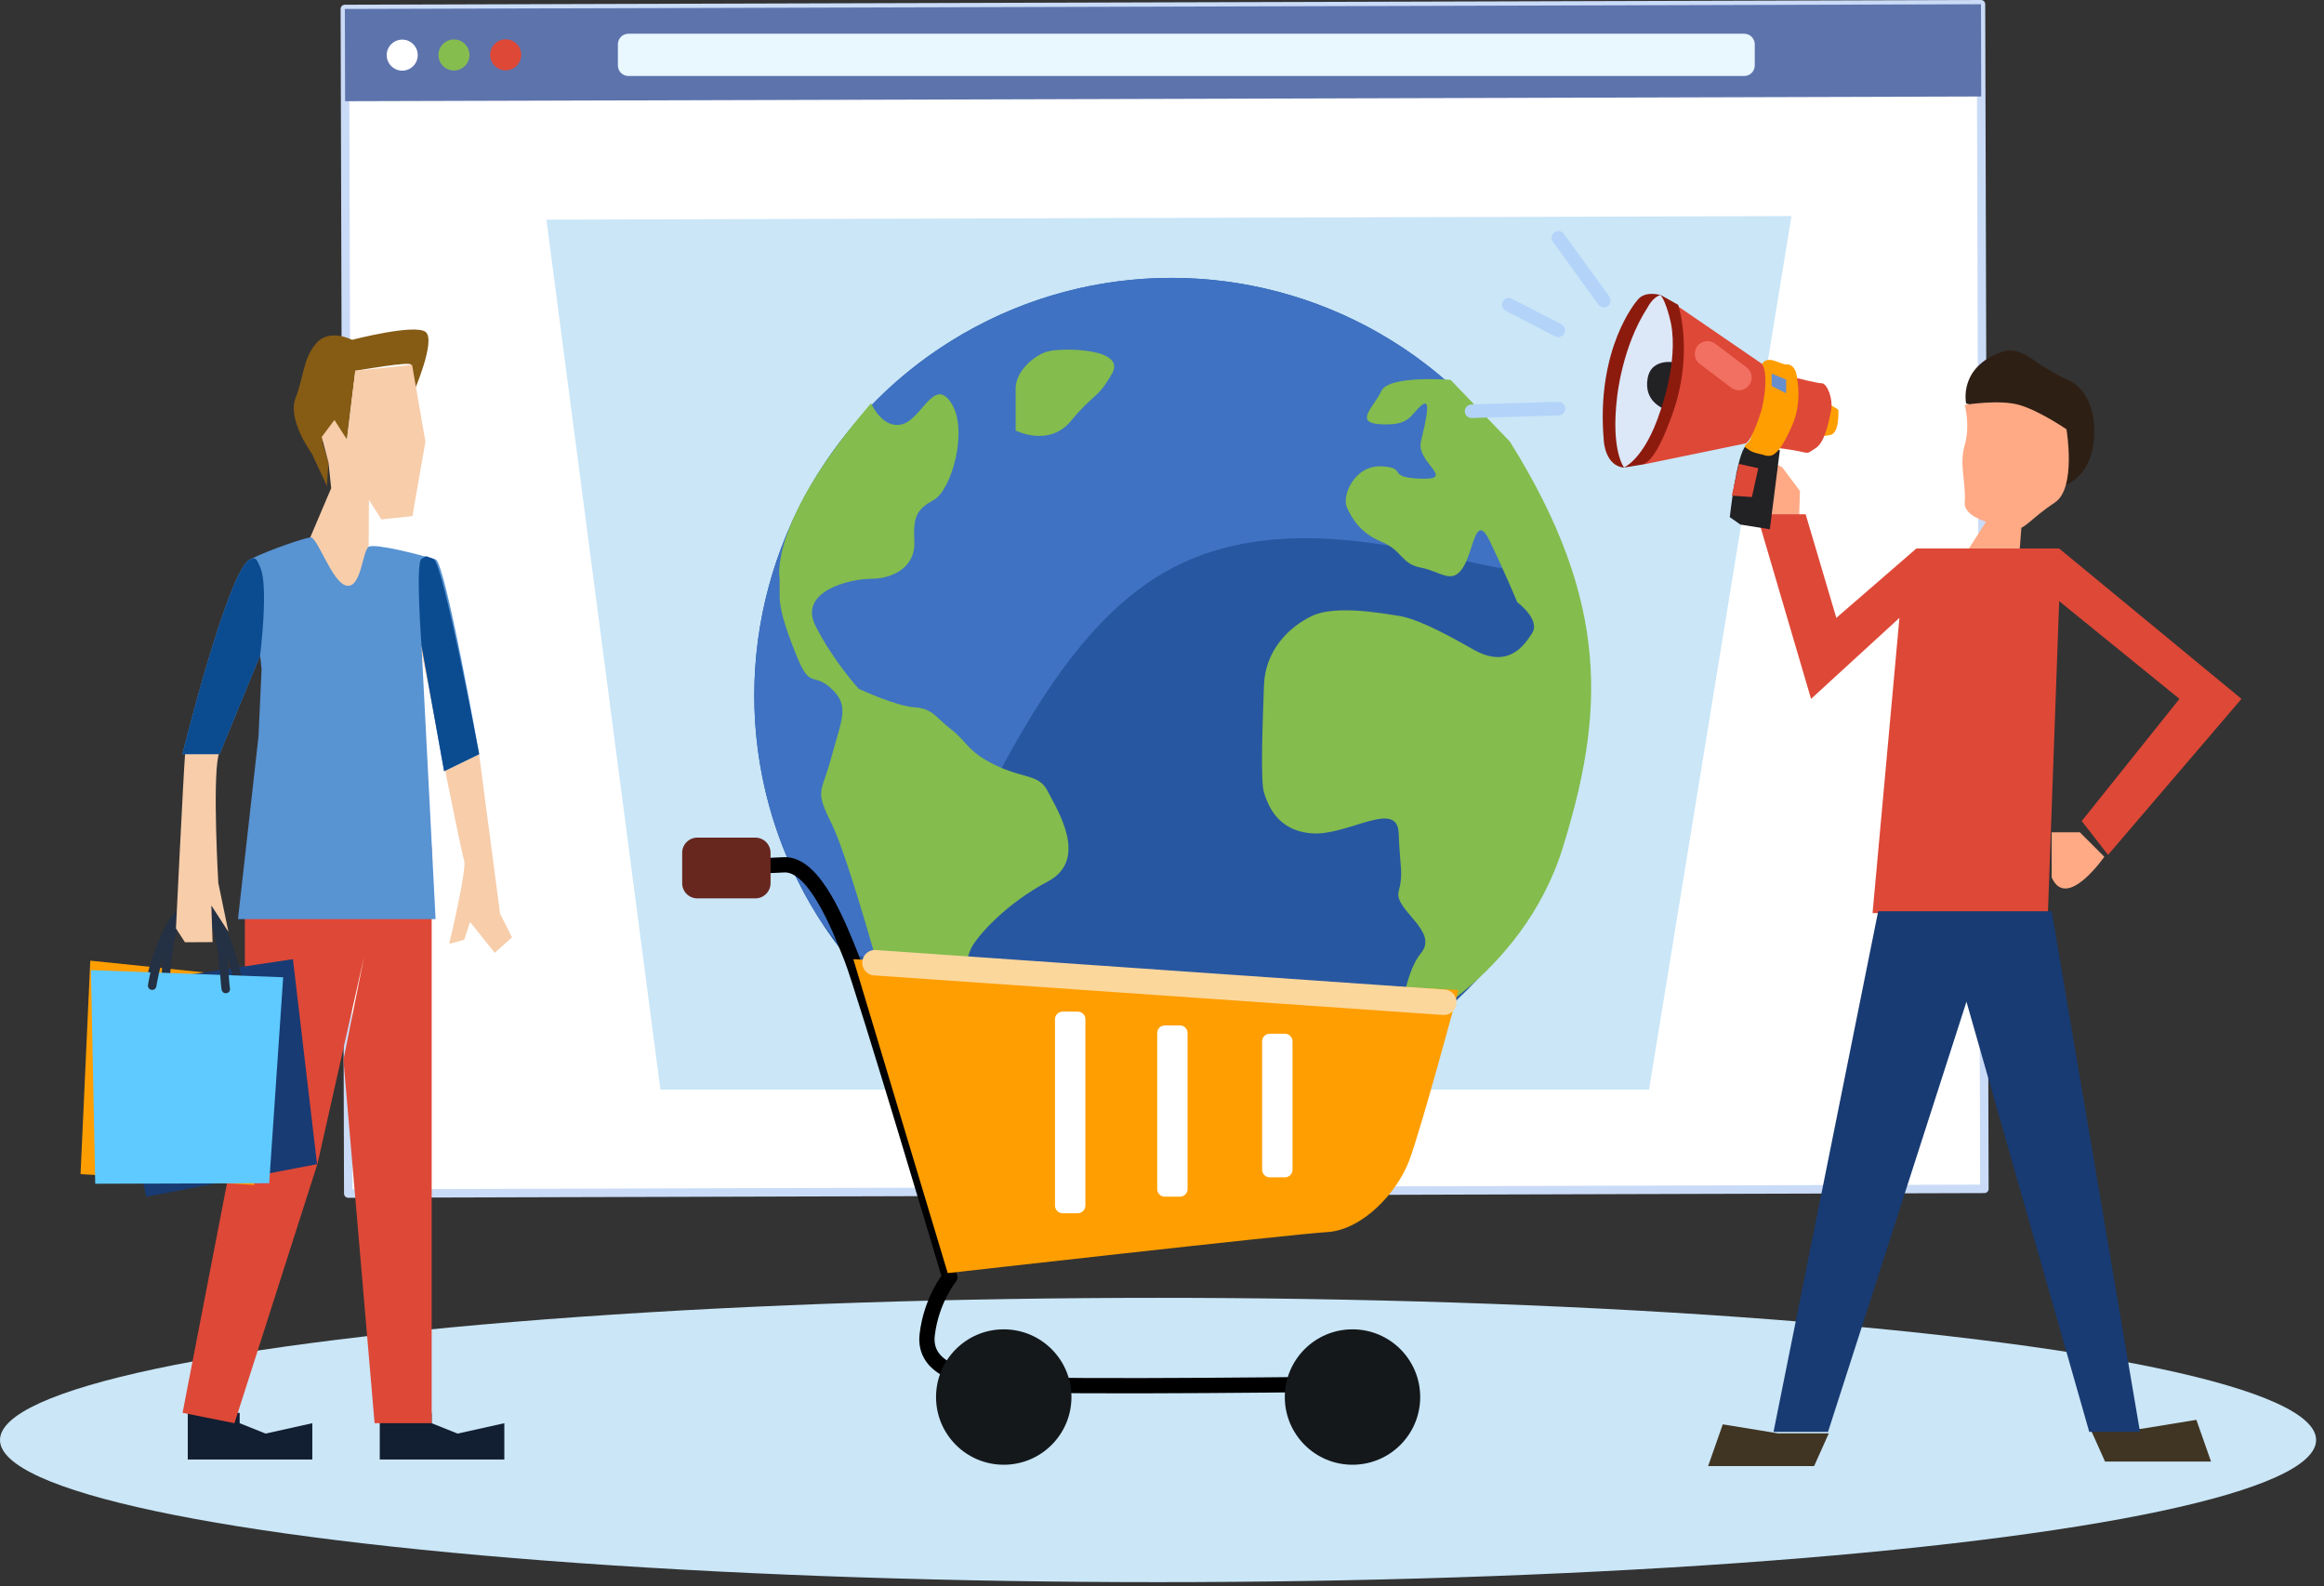 <?xml version="1.0" encoding="UTF-8" standalone="no"?><!DOCTYPE svg PUBLIC "-//W3C//DTD SVG 1.1//EN" "http://www.w3.org/Graphics/SVG/1.1/DTD/svg11.dtd"><svg width="100%" height="100%" viewBox="0 0 274 187" version="1.1" xmlns="http://www.w3.org/2000/svg" xmlns:xlink="http://www.w3.org/1999/xlink" xml:space="preserve" xmlns:serif="http://www.serif.com/" style="fill-rule:evenodd;clip-rule:evenodd;stroke-linecap:round;stroke-linejoin:round;stroke-miterlimit:1.5;"><rect x="0" y="0" width="274" height="187" fill="#333333" stroke="none"/><g id="Jak-zaistnieć-w-e-commerce" serif:id="Jak zaistnieć w e-commerce"><ellipse cx="136.534" cy="169.764" rx="136.534" ry="16.759" style="fill:#cae6f7;"/><g><path d="M233.557,0.5l-192.899,0.556l0.402,139.655l192.899,-0.555l-0.402,-139.656Z" style="fill:#fff;stroke:#cadbf7;stroke-width:1px;"/><path d="M211.212,25.474l-146.789,0.423l13.441,102.562l116.557,-0l16.791,-102.985Z" style="fill:#cae6f7;"/><path d="M233.557,0.5l-192.899,0.556l0.031,10.876l192.899,-0.556l-0.031,-10.876Z" style="fill:#5d73ac;"/><path d="M47.418,4.67c1.01,-0.003 1.832,0.815 1.835,1.825c0.002,1.009 -0.815,1.831 -1.825,1.834c-1.009,0.003 -1.832,-0.814 -1.835,-1.824c-0.002,-1.01 0.815,-1.832 1.825,-1.835Z" style="fill:#fff;"/><path d="M53.516,4.653c1.01,-0.003 1.832,0.814 1.835,1.824c0.003,1.01 -0.814,1.832 -1.824,1.835c-1.01,0.003 -1.832,-0.815 -1.835,-1.824c-0.003,-1.01 0.814,-1.832 1.824,-1.835Z" style="fill:#85be4e;"/><path d="M59.615,4.635c1.009,-0.003 1.832,0.815 1.835,1.824c0.002,1.01 -0.815,1.832 -1.825,1.835c-1.009,0.003 -1.832,-0.814 -1.835,-1.824c-0.002,-1.01 0.815,-1.832 1.825,-1.835Z" style="fill:#de4837;"/><path d="M206.887,5.223c0,-0.688 -0.558,-1.246 -1.246,-1.246l-131.547,-0c-0.687,-0 -1.246,0.558 -1.246,1.246l0,2.492c0,0.688 0.559,1.246 1.246,1.246l131.547,0c0.688,0 1.246,-0.558 1.246,-1.246l0,-2.492Z" style="fill:#e9f7ff;"/></g><g><circle cx="138.136" cy="81.966" r="49.204" style="fill:#2857a1;"/><path d="M113.534,39.354c23.518,-13.578 53.635,-5.508 67.213,18.01c13.578,23.518 -19.976,-3.449 -43.494,10.129c-23.518,13.578 -28.151,62.593 -41.729,39.075c-13.578,-23.518 -5.508,-53.636 18.01,-67.214Z" style="fill:#3f72c2;"/><path d="M123.531,41.43c-1.602,0.437 -3.787,2.331 -3.787,4.371l-0,4.953c-0,-0 3.933,2.039 6.555,-1.166c2.622,-3.205 3.059,-2.476 4.808,-5.536c1.748,-3.059 -5.973,-3.059 -7.576,-2.622Z" style="fill:#84bc4d;"/><path d="M171.023,44.781c0,-0 -7.284,-0.583 -8.158,1.311c-0.874,1.894 -3.351,3.788 -0,3.933c3.351,0.146 3.351,-1.019 4.662,-2.185c1.311,-1.165 0.582,1.748 -0,4.225c-0.583,2.476 4.224,4.516 -0,4.37c-4.225,-0.145 -1.457,-1.311 -4.662,-1.457c-3.205,-0.145 -4.662,3.497 -4.079,4.808c0.583,1.311 1.602,3.059 4.079,4.079c2.477,1.02 2.331,2.622 4.662,3.059c2.331,0.437 3.642,2.04 4.953,0c1.311,-2.039 1.457,-6.701 3.205,-3.059c1.748,3.642 3.205,7.138 3.205,7.138c-0,0 2.768,2.04 1.748,3.642c-1.02,1.603 -2.914,4.225 -6.993,1.894c-4.079,-2.331 -6.847,-3.642 -8.74,-3.933c-1.894,-0.292 -7.43,-1.311 -10.198,-0c-2.768,1.311 -5.536,4.079 -5.682,8.158c-0.145,4.079 -0.437,11.363 0,12.674c0.437,1.311 1.457,4.516 5.682,4.808c4.225,0.291 10.052,-4.08 10.198,-0c0.145,4.079 0.582,4.661 -0,6.847c-0.583,2.185 4.807,4.661 2.622,7.284c-2.185,2.622 -2.622,9.469 -2.622,9.469c-0,-0 14.568,-6.41 19.375,-21.998c4.807,-15.588 5.682,-28.699 -6.264,-47.783l-6.993,-7.284Z" style="fill:#84bc4d;"/><path d="M102.707,47.54c0,-0 1.303,3.068 3.634,2.485c2.331,-0.582 3.788,-5.699 5.827,-2.485c2.04,3.214 0,10.206 -2.039,11.372c-2.04,1.165 -2.477,1.894 -2.331,4.953c0.145,3.059 -2.606,4.37 -5.091,4.37c-2.485,0 -8.603,1.457 -6.564,5.536c2.04,4.079 5.099,7.43 5.099,7.43c0,-0 4.371,2.039 6.556,2.185c2.185,0.146 2.476,1.166 4.37,2.622c1.894,1.457 1.894,2.623 5.245,4.225c3.35,1.603 5.098,1.02 6.118,3.059c1.02,2.04 4.953,8.013 0,10.635c-4.953,2.622 -8.304,6.41 -9.032,7.867c-0.728,1.457 -2.331,8.886 -2.331,8.886l0,3.06l-7.575,-5.973c-0,-0 -4.516,-16.608 -6.556,-20.687c-2.039,-4.079 -1.165,-3.496 0,-7.867c1.166,-4.37 2.185,-5.973 0,-8.012c-2.185,-2.04 -2.476,0.146 -4.079,-3.788c-1.602,-3.933 -2.039,-5.827 -2.039,-7.138l-0,-2.04c-0,0 -1.441,-6.573 10.788,-20.695Z" style="fill:#84bc4d;"/></g><g><path d="M22.138,166.561l-0,5.507l14.684,0l0,-4.283l-5.507,1.224l-3.059,-1.224l0,-1.224l-6.118,0Z" style="fill:#121e31;"/><path d="M44.776,166.561l0,5.507l14.685,0l-0,-4.283l-5.507,1.224l-3.059,-1.224l-0,-1.224l-6.119,0Z" style="fill:#121e31;"/><path d="M30.351,96.809l-1.483,7.525l-0,24.292l-7.342,37.935l6.118,1.224l9.79,-30.593l5.507,-24.474l-2.448,12.237l3.671,42.83l6.731,0l-0,-67.916l-17.744,-3.06l-2.8,0Z" style="fill:#de4837;"/><g><path d="M10.646,113.254l22.561,2.329l-3.243,24.12l-20.469,-1.284l1.151,-25.165Z" style="fill:#ff9e00;"/><path d="M17.728,115.559c-0,0 2.102,-9.308 5.632,-8.973c3.531,0.334 2.813,8.529 3.007,9.938" style="fill:none;stroke:#243043;stroke-width:1px;"/><path d="M12.105,116.422l22.432,-3.341l2.844,24.17l-20.147,3.835l-5.129,-24.664Z" style="fill:#183b73;"/><path d="M19.536,116.899c0,-0 -0.273,-9.539 3.23,-10.091c3.503,-0.552 4.842,7.565 5.379,8.881" style="fill:none;stroke:#243043;stroke-width:1px;"/><path d="M10.723,114.369l22.664,0.842l-1.65,24.281l-20.509,0.063l-0.505,-25.186Z" style="fill:#5fcaff;"/><path d="M17.94,116.204c0,0 1.486,-9.426 5.031,-9.324c3.545,0.102 3.367,8.326 3.653,9.719" style="fill:none;stroke:#243043;stroke-width:1px;"/></g><path d="M36.771,53.484l1.772,3.813l0.182,-2.788l-0.728,-2.384l1.495,-2.004l1.41,1.697l0.99,-8.103c0,0 6.808,-1.201 6.564,-0.693c-0.243,0.509 0.335,3.172 0.335,3.172c0,-0 2.62,-6.025 1.406,-7.047c-1.215,-1.022 -8.69,0.917 -8.69,0.917c-0,0 -2.699,-1.428 -4.26,0.45c-1.56,1.878 -1.391,3.817 -2.4,6.406c-1.009,2.589 1.924,6.564 1.924,6.564Z" style="fill:#865b14;"/><path d="M36.581,63.349l3.342,7.03l2.905,-0.307l0.639,-5.604l0.031,-5.541l1.473,2.306l3.651,-0.386l1.535,-8.775l-1.572,-9.063l-6.693,0.706l-0.99,8.103l-1.474,-2.306l-1.496,2.004l0.793,2.993l0.321,3.042l-2.465,5.798Z" style="fill:#f7cdaa;"/><path d="M52.961,75.482l3.53,13.483l2.469,18.749l1.404,2.787l-2.034,1.831l-2.909,-3.641l-0.691,2.095l-1.769,0.489c-0,-0 2.13,-8.863 1.754,-9.859c-0.377,-0.996 -5.292,-25.934 -5.292,-25.934l3.538,0Z" style="fill:#f7cdaa;"/><path d="M20.745,109.45l1.059,1.636l3.262,-0.017l-0.149,-4.321l2.016,3.112l-1.194,-5.764c0,-0 -0.685,-11.81 0,-14.971c0.441,-2.036 4.243,-10.396 4.243,-10.396l-4.243,-3.258c0,0 -3.736,11.078 -3.935,13.654c-0.188,2.432 -1.059,20.325 -1.059,20.325Z" style="fill:#f7cdaa;"/><path d="M30.667,77.27l-4.777,11.638l-4.383,0c-0,0 5.395,-21.714 7.965,-22.963c2.571,-1.25 6.268,-2.452 7.109,-2.596c0.842,-0.145 2.559,5.399 4.293,5.699c1.734,0.3 1.86,-4.14 2.593,-4.58c0.733,-0.441 5.748,0.862 7.889,1.477c1.146,0.329 5.139,22.963 5.139,22.963l-4.133,2.011l-2.665,-14.826l1.659,32.266l-23.299,-0l2.422,-21.565l0.36,-7.9l-0.172,-1.624Z" style="fill:#5893d2;"/><path d="M49.697,76.093c-0,-0 -0.733,-9.756 -0,-10.197c0.733,-0.44 0.293,-0.39 1.419,0c1.122,0.388 5.379,23.012 5.379,23.012l-4.133,2.011l-2.665,-14.826Z" style="fill:#0b4b90;"/><path d="M30.667,77.27l-4.777,11.638l-4.383,0c-0,0 5.395,-21.714 7.965,-22.963c0.768,-0.374 0.823,0.145 1.195,0.913c1.038,2.139 0,10.412 0,10.412Z" style="fill:#0b4b90;"/></g><g><path d="M252.439,168.452l6.514,-1.064l1.728,4.919l-12.497,0l-1.728,-3.855l5.983,0Z" style="fill:#403522;"/><path d="M209.631,168.984l-6.515,-1.064l-1.728,4.919l12.497,0l1.728,-3.855l-5.982,-0Z" style="fill:#403522;"/><path d="M237.815,64.755l-3.723,6.647l-2.393,-6.647l6.116,0Z" style="fill:#ffaa85;"/><path d="M231.809,47.567c-0,0 -0.965,-4.273 4.22,-6.083c2.425,-0.847 3.722,1.52 7.609,3.21c3.887,1.69 3.664,7.253 2.65,9.619c-1.014,2.366 -2.819,2.887 -2.819,2.887l-3.38,-7.267l-8.28,-2.366Z" style="fill:#2e1f15;"/><path d="M243.638,50.609c0,0 1.183,6.929 -1.352,8.619c-2.535,1.69 -3.549,3.041 -4.225,3.041c-0.676,0 -6.59,-0.676 -6.421,-3.041c0.169,-2.366 -0.676,-4.394 -0,-6.76c0.676,-2.366 -0,-4.732 -0,-4.732c-0,0 4.055,-0.676 6.421,0c2.366,0.676 5.577,2.873 5.577,2.873Z" style="fill:#ffaa85;"/><path d="M238.081,65.342l0.399,-5.185l-3.457,0l-3.324,5.185l6.382,0Z" style="fill:#ffaa85;"/><path d="M212.081,62.077c0,-0 -2.432,-1.779 -3.769,0.876l-3.668,-7.216c0,0 4.631,-1.795 5.585,-0.516c0.954,1.278 1.987,2.664 1.987,2.664l-0.135,4.192Z" style="fill:#ffaa85;"/><path d="M248.096,101.005c-0,-0 -4.432,6.425 -6.204,2.437l-0,-5.318l3.323,0l2.881,2.881Z" style="fill:#ffaa85;"/><path d="M241.449,107.652l1.329,-36.781l14.181,11.522l-11.522,14.402l3.102,3.988l15.732,-18.39l-21.493,-17.726l-16.84,-0l-9.435,8.175l-3.615,-12.208l-5.761,0l6.396,21.759l10.421,-9.551l-3.169,34.81l20.674,0Z" style="fill:#de4837;"/><path d="M241.892,107.43l10.414,61.377l-5.983,-0l-14.476,-50.711l-16.323,50.711l-6.425,-0l12.34,-61.377l20.453,0" style="fill:#183b73;"/></g><g><path d="M215.808,47.737l0.932,0.559c-0,0 0.186,2.733 -0.932,2.982c-1.118,0.248 -1.243,-0 -1.243,-0l1.243,-3.541Z" style="fill:#ff9e00;"/><path d="M211.584,44.507c-0,-0 2.671,0.683 3.23,0.683c0.559,-0 1.367,1.801 1.056,3.292c-0.311,1.491 -0.745,3.666 -1.802,4.349c-1.056,0.683 -0.714,0.621 -1.956,0.373c-1.243,-0.249 -2.392,-0.373 -2.392,-0.373l1.864,-8.324Z" style="fill:#de4837;"/><path d="M209.844,53.079l-1.18,9.319l-3.479,-0.559l-1.242,-0.87c-0,-0 0.807,-7.517 1.925,-8.449c1.119,-0.931 3.976,0.559 3.976,0.559Z" style="fill:#222124;"/><path d="M205.019,54.692l2.285,0.51l-0.756,3.398l-2.37,-0.169l0.841,-3.739Z" style="fill:#de4837;"/><path d="M207.732,42.954c0,-0 0.311,-0.87 1.615,-0.373c1.305,0.497 1.243,0.373 1.243,0.373c-0,-0 1.18,-0.187 1.304,1.801c0,0 0.621,2.796 -0.683,5.591c-0,0 -0.808,1.864 -1.491,2.671c-0.683,0.808 -1.118,0.87 -1.988,0.559c0,0 -1.118,-0.186 -1.553,-0.559c-0.435,-0.372 -0.808,-0.248 -0,-0.932c0.808,-0.683 1.553,-9.131 1.553,-9.131Z" style="fill:#ff9e00;"/><path d="M210.59,44.755l-1.711,-0.712l0,1.473l1.711,0.85l-0,-1.611Z" style="fill:#688fcd;"/><path d="M197.668,35.996l10.064,6.895c0,0 0.932,0.994 0,5.281c0,-0 -1.056,3.665 -1.926,4.1l-12.051,2.485l2.112,-4.411l1.801,-8.635l0,-5.715Z" style="fill:#de4837;"/><path d="M195.68,34.878c-1.646,0.083 -3.851,1.429 -5.591,10.063c0,0 -0.497,9.816 1.367,10.064c0,0 3.106,0.87 5.529,-8.2c-0,0 1.801,-5.591 -0,-10.188c-0,0 -0.53,-1.778 -1.305,-1.739Z" style="fill:#dce7f8;"/><path d="M197.73,42.767c0,0 -3.044,-0.745 -3.478,1.864c-0.435,2.609 1.615,3.479 2.422,3.789c0.808,0.311 1.056,-5.653 1.056,-5.653Z" style="fill:#222124;"/><path d="M195.743,34.753l2.112,1.181c-0,-0 2.112,6.212 -1.119,14.039c0,0 -1.49,4.287 -3.044,4.784l-2.267,0.372c0,0 2.454,-0.931 4.318,-6.647c-0,0 2.143,-5.777 1.273,-10.312c0,0 -0.528,-2.609 -1.273,-3.417Z" style="fill:#8c1b0e;"/><path d="M195.774,34.785c-0,-0 -1.895,-0.591 -2.765,0.652c0,-0 -4.907,5.591 -3.914,16.586c0,0 0.156,2.92 2.392,3.106c0,0 -1.584,-1.925 -0.838,-8.262c-0,0 0.559,-5.963 3.603,-10.623c-0,0 0.59,-1.211 1.522,-1.459Z" style="fill:#8c1b0e;"/><path d="M183.738,48.172l-10.235,0.31" style="fill:none;stroke:#b3d3f9;stroke-width:1.6px;"/><path d="M183.705,38.932l-5.816,-2.998" style="fill:none;stroke:#b3d3f9;stroke-width:1.6px;"/><path d="M183.738,28.044l5.357,7.393" style="fill:none;stroke:#b3d3f9;stroke-width:1.6px;"/><path d="M205.019,44.507l-3.703,-2.796" style="fill:none;stroke:#f27062;stroke-width:3px;"/></g><g><path d="M81.986,101.958c0,-0 6.772,0.241 10.401,-0c3.628,-0.242 6.53,7.256 7.981,10.884c1.452,3.628 11.61,37.732 11.61,37.732c0,-0 -2.177,2.661 -2.66,6.772c-0.484,4.112 4.353,5.322 9.675,5.805c5.321,0.484 42.327,0 42.327,0" style="fill:none;stroke:#000;stroke-width:1.8px;"/><circle cx="118.342" cy="164.7" r="7.982" style="fill:#14181b;"/><circle cx="159.46" cy="164.7" r="7.982" style="fill:#14181b;"/><path d="M100.61,113.084l71.353,3.628c-0,-0 -4.354,16.205 -5.805,20.075c-1.451,3.87 -5.563,8.224 -9.675,8.466c-4.112,0.242 -44.747,4.837 -44.747,4.837" style="fill:#ff9e00;"/><path d="M127.967,120.158c0,-0.494 -0.401,-0.895 -0.895,-0.895l-1.791,-0c-0.494,-0 -0.896,0.401 -0.896,0.895l0,21.979c0,0.494 0.402,0.895 0.896,0.895l1.791,0c0.494,0 0.895,-0.401 0.895,-0.895l0,-21.979Z" style="fill:#fff;"/><path d="M140.015,121.786c-0,-0.494 -0.402,-0.895 -0.896,-0.895l-1.791,-0c-0.494,-0 -0.895,0.401 -0.895,0.895l-0,18.397c-0,0.495 0.401,0.896 0.895,0.896l1.791,-0c0.494,-0 0.896,-0.401 0.896,-0.896l-0,-18.397Z" style="fill:#fff;"/><path d="M152.388,122.763c-0,-0.494 -0.401,-0.895 -0.896,-0.895l-1.79,-0c-0.495,-0 -0.896,0.401 -0.896,0.895l0,15.141c0,0.494 0.401,0.895 0.896,0.895l1.79,0c0.495,0 0.896,-0.401 0.896,-0.895l-0,-15.141Z" style="fill:#fff;"/><path d="M90.848,100.54c-0,-0.988 -0.803,-1.791 -1.791,-1.791l-6.838,0c-0.989,0 -1.791,0.803 -1.791,1.791l0,3.582c0,0.988 0.802,1.791 1.791,1.791l6.838,-0c0.988,-0 1.791,-0.803 1.791,-1.791l-0,-3.582Z" style="fill:#67271f;"/></g><path d="M170.228,118.158l-67.069,-4.662" style="fill:none;stroke:#fbd79c;stroke-width:3px;"/></g></svg>